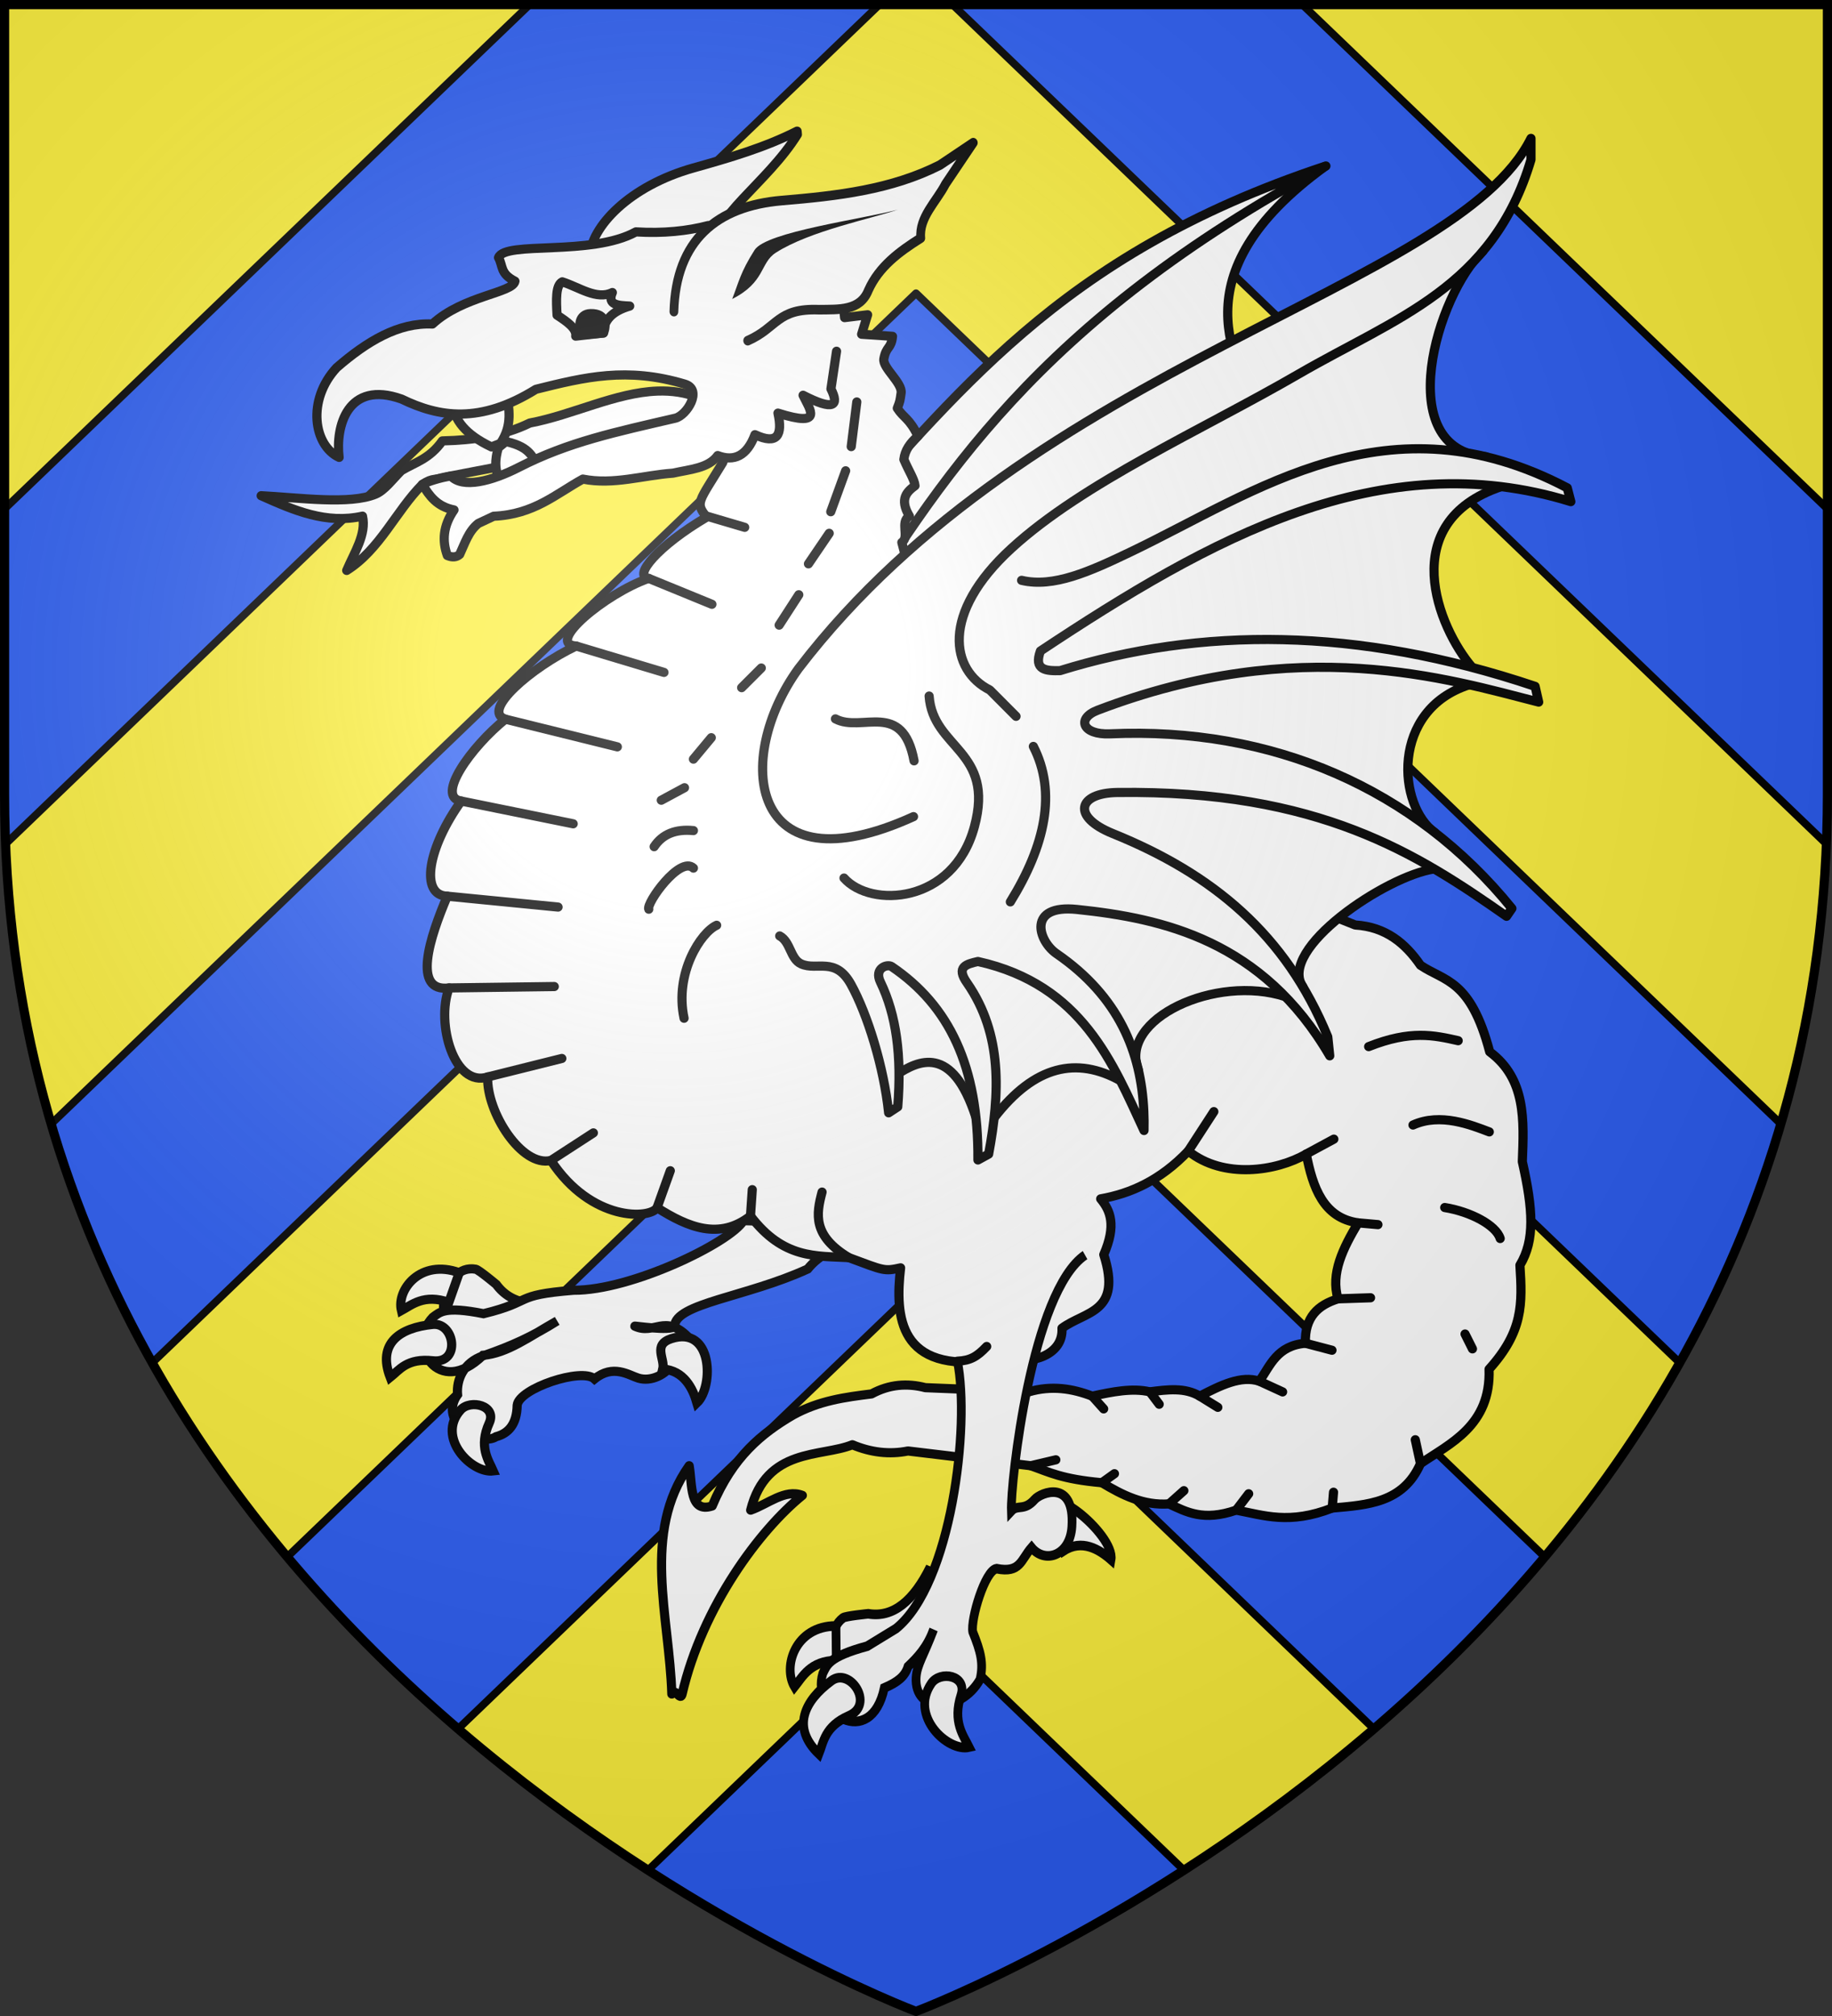 <?xml version="1.0" encoding="UTF-8" standalone="no"?>
<svg
   xmlns:dc="http://purl.org/dc/elements/1.1/"
   xmlns:cc="http://creativecommons.org/ns#"
   xmlns:rdf="http://www.w3.org/1999/02/22-rdf-syntax-ns#"
   xmlns:svg="http://www.w3.org/2000/svg"
   xmlns="http://www.w3.org/2000/svg"
   xmlns:xlink="http://www.w3.org/1999/xlink"
   xmlns:sodipodi="http://sodipodi.sourceforge.net/DTD/sodipodi-0.dtd"
   xmlns:inkscape="http://www.inkscape.org/namespaces/inkscape"
   width="600"
   height="660"
   viewBox="0 0 600 660"
   id="svg2"
   sodipodi:version="0.32"
   inkscape:version="0.46"
   sodipodi:docname="Blason_ville_fr_Orny-A_57.svg"
   inkscape:output_extension="org.inkscape.output.svg.inkscape"
   version="1.0">
  <rect x="0" y="0" width="600" height="660" fill="#333333" stroke="none"/>
  <sodipodi:namedview
     inkscape:window-height="977"
     inkscape:window-width="1280"
     inkscape:pageshadow="2"
     inkscape:pageopacity="0.0"
     guidetolerance="10.0"
     gridtolerance="10.0"
     objecttolerance="10.0"
     borderopacity="1.0"
     bordercolor="#666666"
     pagecolor="#ffffff"
     id="base"
     showgrid="false"
     inkscape:zoom="1.1863636"
     inkscape:cx="300"
     inkscape:cy="330"
     inkscape:window-x="-4"
     inkscape:window-y="-4"
     inkscape:current-layer="layer4"
     inkscape:object-nodes="true"
     inkscape:window-maximized="1" />
  <defs
     id="defs4">
    <radialGradient
       id="Gradient1"
       gradientUnits="userSpaceOnUse"
       cx="-80"
       cy="-80"
       r="405">
      <stop
         style="stop-color:#fff;stop-opacity:0.31"
         offset="0"
         id="stop7" />
      <stop
         style="stop-color:#fff;stop-opacity:0.25"
         offset="0.19"
         id="stop9" />
      <stop
         style="stop-color:#6b6b6b;stop-opacity:0.125"
         offset="0.6"
         id="stop11" />
      <stop
         style="stop-color:#000;stop-opacity:0.125"
         offset="1"
         id="stop13" />
    </radialGradient>
    <clipPath
       id="shield_cut">
      <path
         id="shield"
         d="M -298.5,-298.5 L 298.5,-298.5 L 298.5,-40 C 298.5,246.31 0,358.5 0,358.5 C 0,358.5 -298.5,246.31 -298.5,-40 L -298.5,-298.5 z" />
    </clipPath>
    <radialGradient
       r="300"
       fy="226.331"
       fx="221.445"
       cy="226.331"
       cx="221.445"
       gradientTransform="matrix(1.353,0,0,1.349,-77.629,-85.747)"
       gradientUnits="userSpaceOnUse"
       id="radialGradient3163"
       xlink:href="#linearGradient2893"
       inkscape:collect="always" />
    <linearGradient
       id="linearGradient2893">
      <stop
         id="stop2895"
         offset="0"
         style="stop-color:white;stop-opacity:0.314;" />
      <stop
         style="stop-color:white;stop-opacity:0.251;"
         offset="0.19"
         id="stop2897" />
      <stop
         id="stop2901"
         offset="0.6"
         style="stop-color:#6b6b6b;stop-opacity:0.125;" />
      <stop
         id="stop2899"
         offset="1"
         style="stop-color:black;stop-opacity:0.125;" />
    </linearGradient>
  </defs>
  <g
     id="layer4"
     inkscape:label="Fond écu"
     inkscape:groupmode="layer"
     transform="translate(300,300)">
    <use
       xlink:href="#shield"
       id="use18"
       style="fill:#fcef3c"
       x="0"
       y="0"
       width="600"
       height="660" />
    <path
       style="fill:#2b5df2;fill-opacity:1;stroke:#000000;stroke-width:2.5;stroke-linecap:round;stroke-linejoin:round;stroke-miterlimit:4;stroke-dasharray:none;stroke-opacity:1;display:inline"
       d="M -126.531,-298.5 L -298.5,-133.406 L -298.5,-40 C -298.5,-34.504 -298.372,-29.087 -298.156,-23.719 L -11.969,-298.5 L -126.531,-298.5 z M 11.969,-298.5 L 298.156,-23.719 C 298.372,-29.087 298.5,-34.504 298.5,-40 L 298.5,-133.406 L 126.531,-298.5 L 11.969,-298.5 z M 0,-204 L -283.219,67.937 C -274.879,96.289 -263.539,122.333 -250.125,146.156 L 0,-94 L 250.125,146.156 C 263.539,122.333 274.879,96.289 283.219,67.937 L 0,-204 z M 0,12 L -205.906,209.688 C -188.103,230.882 -169.05,249.618 -149.969,266 L 0,122 L 149.969,266 C 169.051,249.618 188.103,230.882 205.906,209.688 L 0,12 z M 0,228 L -87.781,312.281 C -38.469,344.058 0,358.5 0,358.5 C 0,358.5 38.469,344.058 87.781,312.281 L 0,228 z"
       id="path7627" />
  </g>
  <g
     id="layer3"
     inkscape:label="Meubles"
     inkscape:groupmode="layer"
     transform="translate(300,300)">
    <g
       id="g14772"
       transform="matrix(1.2,0,0,1.2,2.4e-5,-1.716)">
      <path
         style="fill:#e20909;fill-opacity:1;stroke:#000000;stroke-width:2.5;stroke-linecap:round;stroke-linejoin:round;stroke-miterlimit:4;stroke-dasharray:none;stroke-opacity:1;display:inline"
         d="M 10.718,121.023 L 20.873,122.533"
         id="path5627" />
      <path
         style="fill:#ffffff;fill-opacity:1;stroke:#000000;stroke-width:2.5;stroke-linecap:round;stroke-linejoin:round;stroke-miterlimit:4;stroke-dasharray:none;stroke-opacity:1"
         d="M 93.219,-136.253 C 88.062,-149.549 70.531,-173.303 111.638,-203.161 C 34.146,-168.173 8.708,-129.007 -17.471,-96.236 L -18.715,-70.585 L 93.219,-136.253 z"
         id="path4996"
         sodipodi:nodetypes="ccccc" />
      <path
         style="fill:#ffffff;fill-opacity:1;stroke:#000000;stroke-width:2.5;stroke-linecap:round;stroke-linejoin:round;stroke-miterlimit:4;stroke-dasharray:none;stroke-opacity:1"
         d="M -20.581,-74.347 C 6.235,-117.626 33.246,-160.901 111.875,-203.289 C 37.776,-178.789 10.812,-139.772 -23.69,-103.077 L -20.581,-74.347 z"
         id="path4994"
         sodipodi:nodetypes="cccc" />
      <g
         style="fill:#ffffff;stroke-width:1.667;stroke-miterlimit:4;stroke-dasharray:none;display:inline"
         id="g5015"
         transform="matrix(1.5,0,0,1.5,-443.846,-425.472)">
        <path
           style="fill:#ffffff;fill-opacity:1;stroke:#000000;stroke-width:1.667;stroke-miterlimit:4;stroke-dasharray:none;stroke-opacity:1"
           d="M 213.164,360.687 C 207.588,359.572 209.74,347.679 215.795,348.779 C 216.34,348.878 219.534,351.548 219.534,351.548 C 222.272,355.276 226.904,355.849 232.965,354.04 L 221.195,360.964 L 213.164,360.687 z"
           id="path5240"
           sodipodi:nodetypes="cscccc" />
        <path
           sodipodi:nodetypes="cccssccccsccccccccc"
           id="path5244"
           d="M 251.97,359.158 C 251.378,360.102 244.284,359.001 244.753,359.145 C 248.258,360.767 250.176,356.899 254.35,361.024 C 257.476,366.867 254.931,359.418 251.595,365.86 C 250.527,367.92 247.702,369.302 245.385,368.588 C 243.632,368.049 240.799,365.995 237.403,368.736 C 235.13,366.625 223.668,370.452 223.335,373.503 C 223.267,377.028 221.712,378.642 219.489,379.242 C 216.56,381.13 208.889,376.579 212.484,371.594 C 212.249,368.782 213.64,365.738 217.133,364.53 C 222.365,362.721 226.117,361.009 230.594,358.188 C 225.52,361.038 221.511,364.089 217.107,364.436 C 208.95,372.364 203.163,362.561 207.974,357.534 C 209.286,356.591 210.065,355.459 217.211,356.868 C 226.492,354.608 222.364,353.506 233.589,352.602 C 244.043,352.683 262.084,343.932 264.511,339.948 L 292.438,340.662 C 286.114,345.75 280.845,343.092 276.186,348.74 C 265.065,353.857 252.049,354.984 251.97,359.158 z"
           style="fill:#ffffff;fill-opacity:1;stroke:#000000;stroke-width:1.667;stroke-miterlimit:4;stroke-dasharray:none;stroke-opacity:1" />
        <path
           style="fill:#ffffff;fill-opacity:1;stroke:#000000;stroke-width:1.667;stroke-miterlimit:4;stroke-dasharray:none;stroke-opacity:1"
           d="M 212.792,349.411 L 210.89,354.811 C 206.407,353.231 204.133,355.275 202.265,356.29 C 201.36,352.483 205.745,346.865 212.792,349.411 z"
           id="path5250"
           sodipodi:nodetypes="cscs" />
        <path
           sodipodi:nodetypes="cscs"
           id="path5246"
           d="M 213.034,374.38 C 214.824,372.38 219.683,373.584 218.248,376.745 C 216.284,381.074 218.122,383.518 218.97,385.467 C 215.033,385.948 208.548,379.393 213.034,374.38 z"
           style="fill:#ffffff;fill-opacity:1;stroke:#000000;stroke-width:1.667;stroke-miterlimit:4;stroke-dasharray:none;stroke-opacity:1" />
        <path
           style="fill:#ffffff;fill-opacity:1;stroke:#000000;stroke-width:1.667;stroke-miterlimit:4;stroke-dasharray:none;stroke-opacity:1"
           d="M 207.974,358.814 C 211.984,358.415 213.094,365.999 208.008,365.432 C 203.283,364.904 201.891,367.117 200.228,368.441 C 197.845,362.218 202.004,359.407 207.974,358.814 z"
           id="path5248"
           sodipodi:nodetypes="cscs" />
        <path
           style="fill:#ffffff;fill-opacity:1;stroke:#000000;stroke-width:1.667;stroke-miterlimit:4;stroke-dasharray:none;stroke-opacity:1"
           d="M 251.363,361.412 C 247.946,362.524 250.265,365.071 249.824,366.927 C 253.682,367.212 255.277,370.442 256.041,373.086 C 259.151,370.097 258.934,358.948 251.363,361.412 z"
           id="path8571"
           sodipodi:nodetypes="cccs" />
      </g>
      <path
         style="fill:#ffffff;fill-opacity:1;stroke:#000000;stroke-width:2.5;stroke-linecap:round;stroke-linejoin:round;stroke-miterlimit:4;stroke-dasharray:none;stroke-opacity:1;display:inline"
         d="M -20.096,-168.158 L -33.993,-171.828 L -52.768,-122.337 C -59.353,-111.481 -60.342,-111.507 -57.127,-107.487 C -70.34,-99.725 -77.444,-91.327 -72.971,-90.781 C -84.818,-86.62 -101.342,-72.864 -92.752,-72.322 C -105.059,-66.484 -118.806,-54.533 -112.065,-52.367 C -121.44,-44.822 -131.231,-31.082 -124.11,-30.029 C -133.21,-17.37 -135.52,-4.298 -127.926,-4.075 C -132.774,7.283 -137.562,22.225 -127.44,20.955 C -131.09,30.818 -125.947,48.178 -116.893,45.241 C -117.271,54.796 -107.606,69.968 -99.643,68.022 C -88.565,84.882 -72.475,84.014 -70.674,80.913 C -62.173,86.298 -53.675,89.791 -45.174,83.181 C -36.213,94.94 -27.276,94.046 -18.315,94.535 C -8.578,98.159 -8.711,98.298 -4.205,97.319 C -5.726,110.61 -4.817,126.16 20.873,122.533 L 24.864,122.169 C 31.36,123.744 40.269,121.192 39.838,113.789 C 46.233,109.07 56.323,109.643 51.248,93.71 C 54.737,85.674 53.056,81.709 50.404,78.499 C 58.523,77.069 66.698,73.471 74.31,65.453 C 83.876,73.173 98.362,70.994 106.513,66.269 C 108.28,75.365 111.166,83.688 120.67,85.047 C 116.545,91.963 113.108,98.859 115.185,105.775 C 109.758,107.443 106.032,110.763 106.279,117.892 C 98.535,118.559 96.744,123.884 93.716,128.256 C 88.758,126.595 83.107,129.387 77.451,132.33 C 73.379,129.884 68.575,130.541 63.81,131.144 C 59.024,130.035 53.592,131.134 48.107,132.33 C 42.657,130.227 36.971,129.343 30.81,131.144 L 2.545,130.01 C -2.345,128.749 -7.237,129.059 -12.127,131.711 C -19.287,132.608 -26.436,133.53 -33.596,137.486 C -42.03,142.422 -50.012,148.826 -55.627,162.288 C -61.862,164.329 -61.016,156.609 -61.909,151.305 C -74.901,169.659 -67.299,192.378 -66.643,213.592 C -65.708,211.649 -64.326,215.733 -63.83,213.592 C -58.274,189.615 -42.522,168.703 -31.018,159.4 C -35.733,157.566 -40.412,161.777 -45.127,163.422 C -40.833,146.247 -25.839,149.025 -17.377,145.581 C -12.313,147.699 -7.254,148.299 -2.19,147.283 L 31.326,151.305 C 36.277,153.026 39.712,154.966 50.732,155.945 C 56.321,159.305 62.067,162.222 69.06,161.72 C 73.886,163.948 78.422,166.508 87.388,163.422 C 95.02,164.844 101.88,167.417 113.591,162.855 C 123.176,161.99 132.946,161.501 137.685,150.738 C 145.656,145.268 156.935,140.398 156.404,124.976 C 165.731,114.627 165.502,107.235 164.826,96.597 C 168.966,89.751 168.416,81.411 165.482,68.341 C 165.915,57.104 166.548,45.805 156.576,38.383 C 151.326,18.525 144.269,19.22 137.685,14.767 C 133.559,8.793 128.251,4.302 119.873,3.785 C 55.806,-22.138 16.241,-20.811 -3.867,-100.589 C -1.657,-102.088 -4.503,-106.146 -1.803,-107.771 C -4.649,-112.537 -2.367,-114.5 -0.27,-116.059 C -0.441,-117.811 -1.912,-119.931 -3.315,-123.222 C -3.032,-125.703 -1.623,-127.729 0.545,-129.601 C -1.847,-134.527 -3.364,-134.502 -5.105,-137.2 C -4.324,-139.166 -4.373,-139.262 -4.064,-141.328 C -3.647,-144.116 -9.211,-148.228 -8.772,-150.668 C -8.134,-154.217 -6.766,-153.305 -6.409,-156.814 L -14.846,-157.381 L -13.205,-162.692 L -19.487,-161.919 L -20.096,-168.158 z"
         id="path7623"
         sodipodi:nodetypes="cccccccccccccccccccccccccccccccccccccscccccccccccccccccccccccsccccc" />
      <g
         style="fill:#ffffff;stroke-width:1.589;stroke-miterlimit:4;stroke-dasharray:none;display:inline"
         id="g5007"
         transform="matrix(1.5,0,0,1.65,-443.846,-478.69)">
        <path
           sodipodi:nodetypes="cccs"
           id="path5213"
           d="M 320.856,390.485 L 322.758,395.885 C 326.082,393.906 329.241,395.637 331.383,397.365 C 332.217,393.132 318.211,382.976 320.856,390.485 z"
           style="fill:#ffffff;fill-opacity:1;stroke:#000000;stroke-width:1.589;stroke-miterlimit:4;stroke-dasharray:none;stroke-opacity:1" />
        <path
           sodipodi:nodetypes="cscccc"
           id="path5242"
           d="M 289.169,417.262 C 284.438,420.416 277.55,410.485 282.609,406.981 C 283.065,406.666 287.211,406.296 287.211,406.296 C 291.783,406.995 295.464,404.125 298.47,398.561 L 295.044,411.779 L 289.169,417.262 z"
           style="fill:#ffffff;fill-opacity:1;stroke:#000000;stroke-width:1.589;stroke-miterlimit:4;stroke-dasharray:none;stroke-opacity:1" />
        <path
           sodipodi:nodetypes="cscs"
           id="path5238"
           d="M 281.333,408.308 L 281.392,414.033 C 276.639,414.082 275.201,416.781 273.794,418.373 C 271.641,415.105 273.84,408.326 281.333,408.308 z"
           style="fill:#ffffff;fill-opacity:1;stroke:#000000;stroke-width:1.589;stroke-miterlimit:4;stroke-dasharray:none;stroke-opacity:1" />
        <path
           style="fill:#ffffff;fill-opacity:1;stroke:#000000;stroke-width:1.589;stroke-miterlimit:4;stroke-dasharray:none;stroke-opacity:1"
           d="M 326.658,346.99 C 316.943,352.994 313.071,384.529 313.25,389.284 C 314.396,388.156 315.569,389.392 317.488,387.4 C 318.597,386.248 324.802,383.951 324.262,391.873 C 323.93,396.734 319.345,398.047 316.917,395.342 C 314.961,397.394 314.893,399.625 310.554,398.836 C 308.44,399.104 305.808,407.222 306.224,409.294 C 307.651,412.518 308.24,414.458 307.553,417.148 C 304.095,422.731 295.489,422.818 295.92,416.808 C 296.071,414.691 297.344,413.15 299.097,408.894 C 297.935,411.867 296.108,413.569 294.442,415.023 C 293.9,416.639 292.599,417.588 290.134,418.555 C 287.691,428.955 276.704,422.749 278.94,416.16 C 279.73,414.75 279.958,413.395 287.03,411.652 L 292.276,408.735 C 302.343,401.338 305.78,375.241 303.434,364.531"
           id="path5211"
           sodipodi:nodetypes="ccssccccsccccccc" />
        <path
           sodipodi:nodetypes="cscs"
           id="path5215"
           d="M 280.549,417.343 C 283.902,415.109 288.444,421.284 283.686,423.171 C 279.267,424.923 279.076,427.531 278.229,429.48 C 273.204,425.104 275.557,420.669 280.549,417.343 z"
           style="fill:#ffffff;fill-opacity:1;stroke:#000000;stroke-width:1.589;stroke-miterlimit:4;stroke-dasharray:none;stroke-opacity:1" />
        <path
           style="fill:#ffffff;fill-opacity:1;stroke:#000000;stroke-width:1.589;stroke-miterlimit:4;stroke-dasharray:none;stroke-opacity:1"
           d="M 298.686,417.814 C 300.295,415.666 305.241,416.442 304.087,419.717 C 302.507,424.2 304.551,426.474 305.566,428.342 C 301.685,429.164 294.654,423.2 298.686,417.814 z"
           id="path12774"
           sodipodi:nodetypes="cscs" />
      </g>
      <path
         style="fill:#ffffff;fill-opacity:1;stroke:#000000;stroke-width:2.5;stroke-linecap:round;stroke-linejoin:round;stroke-miterlimit:4;stroke-dasharray:none;stroke-opacity:1"
         d="M -89.078,-178.48 C -88.758,-186.71 -78.2,-197.845 -60.762,-202.744 C -50.788,-205.546 -41.259,-208.323 -32.453,-212.789 L -32.374,-211.878 C -40.523,-198.667 -56.62,-188.685 -54.279,-181.066 L -89.078,-178.48 z"
         id="path7635"
         sodipodi:nodetypes="cscccc" />
      <path
         style="fill:#ffffff;fill-opacity:1;stroke:#000000;stroke-width:2.5;stroke-linecap:round;stroke-linejoin:round;stroke-miterlimit:4;stroke-dasharray:none;stroke-opacity:1"
         d="M -70.534,-141.879 C -82.04,-141.47 -93.817,-135.328 -105.409,-133.16 C -112.675,-129.596 -120.805,-128.483 -129.268,-128.285 C -132.797,-123.319 -136.706,-122.438 -140.471,-120.175 C -142.815,-117.837 -145.018,-114.789 -147.502,-113.754 C -154.504,-110.837 -168.315,-112.789 -178.721,-113.332 C -169.575,-109.243 -160.968,-105.559 -151.065,-107.754 C -149.959,-102.816 -153.284,-97.879 -155.377,-92.941 C -146.265,-98.688 -141.99,-109.083 -134.705,-116.425 C -131.651,-118.44 -131.703,-117.279 -126.924,-118.722 L -63.924,-130.816 L -59.143,-140.004 C -62.9,-141.498 -66.698,-142.015 -70.534,-141.879 z"
         id="path7639"
         sodipodi:nodetypes="ccccscccccccc" />
      <path
         style="fill:#ffffff;fill-opacity:1;stroke:#000000;stroke-width:2.5;stroke-linecap:round;stroke-linejoin:round;stroke-miterlimit:4;stroke-dasharray:none;stroke-opacity:1"
         d="M -126.42,-138.424 C -126.054,-133.986 -122.937,-129.995 -115.877,-126.641 L -113.414,-127.604 C -109.937,-132.811 -111.258,-137 -111.564,-141.405 L -126.42,-138.424 z"
         id="path7641"
         sodipodi:nodetypes="ccccc" />
      <path
         style="fill:#ffffff;fill-opacity:1;stroke:#000000;stroke-width:2.5;stroke-linecap:round;stroke-linejoin:round;stroke-miterlimit:4;stroke-dasharray:none;stroke-opacity:1"
         d="M -113.348,-117.147 C -115.076,-120.11 -114.95,-123.235 -113.991,-126.433 L -111.929,-128.108 C -104.686,-126.499 -105.007,-123.482 -102.684,-121.443 L -113.348,-117.147 z"
         id="path7643"
         sodipodi:nodetypes="ccccc" />
      <path
         style="fill:#ffffff;fill-opacity:1;stroke:#000000;stroke-width:2.5;stroke-linecap:round;stroke-linejoin:round;stroke-miterlimit:4;stroke-dasharray:none;stroke-opacity:1"
         d="M -56.706,-187.035 C -62.45,-185.535 -68.931,-184.85 -76.446,-185.308 C -88.697,-178.584 -112.134,-182.917 -113.944,-178.297 C -112.659,-175.956 -113.571,-173.951 -109.456,-171.857 C -110,-168.636 -123.564,-167.922 -131.98,-160.17 C -141.259,-160.609 -149.816,-155.463 -158.109,-148.278 C -166.366,-139.372 -164.364,-127.005 -157.445,-123.787 C -158.476,-132.21 -155.175,-144.961 -140.377,-139.689 C -130.219,-134.759 -118.989,-132.866 -103.739,-142.361 C -90.349,-145.692 -78.893,-148.498 -63.11,-143.781 C -58.104,-142.285 -62.578,-135.208 -65.693,-134.482 C -81.872,-130.712 -94.825,-128.025 -108.326,-121.11 C -115.967,-117.196 -123.77,-115.286 -126.931,-118.702 C -129.81,-118.306 -133.275,-117.169 -134.719,-116.428 C -132.84,-113.332 -130.788,-110.37 -126.088,-109.453 C -129.091,-105.099 -129.351,-100.984 -127.911,-97.019 C -126.574,-96.453 -125.437,-96.51 -124.541,-97.314 C -123.12,-100.318 -122.152,-103.634 -119.458,-105.764 L -115.264,-107.732 C -104.272,-108.212 -98.339,-113.786 -90.923,-117.866 C -82.529,-116.203 -74.519,-118.911 -66.321,-119.485 C -61.793,-120.519 -56.634,-120.782 -54.127,-124.287 C -49.662,-122.602 -46.156,-124.117 -43.952,-129.981 C -37.765,-127.108 -36.376,-129.9 -37.675,-135.866 C -24.967,-131.847 -29.017,-136.898 -30.824,-140.735 C -22.446,-136.444 -20.901,-137.848 -23.213,-142.468 L -21.686,-152.742"
         id="path7637"
         sodipodi:nodetypes="cccccccccsssccccccccccccccc" />
      <path
         style="fill:#ffffff;fill-opacity:1;stroke:#000000;stroke-width:2.5;stroke-linecap:round;stroke-linejoin:round;stroke-miterlimit:4;stroke-dasharray:none;stroke-opacity:1"
         d="M -96.548,-171.678 C -98.364,-170.763 -98.203,-166.738 -97.961,-162.586 C -95.177,-160.775 -92.571,-158.947 -92.874,-156.866 L -85.305,-157.715 C -85.223,-161.184 -82.929,-163.677 -78.136,-165.068 C -81.2,-165.222 -84.372,-165.299 -82.875,-168.764 C -87.162,-166.644 -91.949,-170.231 -96.548,-171.678 z"
         id="path7645"
         sodipodi:nodetypes="ccccccc" />
      <path
         style="fill:#000000;fill-opacity:1;stroke:#000000;stroke-width:2.5;stroke-linecap:round;stroke-linejoin:round;stroke-miterlimit:4;stroke-dasharray:none;stroke-opacity:1"
         d="M -90.868,-157.228 L -85.305,-157.715 C -84.472,-159.69 -84.438,-163.121 -88.826,-163.012 C -92.035,-162.932 -92.38,-159.411 -90.868,-157.228 z"
         id="path7647"
         sodipodi:nodetypes="ccsc" />
      <g
         id="g4962"
         transform="matrix(1.494,-0.131,0.144,1.644,-473.284,-449.812)"
         style="stroke-width:1.589;stroke-miterlimit:4;stroke-dasharray:none">
        <path
           sodipodi:nodetypes="csccccccc"
           id="path7633"
           d="M 253.83,194.349 C 255.312,182.621 263.282,177.575 275.19,177.616 C 285.327,177.652 295.193,177.409 304.382,174.056 L 310.79,170.852 L 305.094,177.26 C 303.151,180.054 299.731,182.355 299.754,185.805 C 295.628,187.73 291.735,189.889 289.43,193.637 C 287.593,196.963 283.794,196.368 280.174,196.129 C 272.544,195.251 272.41,198.461 266.745,200.203"
           style="opacity:1;fill:#ffffff;fill-opacity:1;stroke:#000000;stroke-width:1.589;stroke-linecap:round;stroke-linejoin:round;stroke-miterlimit:4;stroke-dasharray:none;stroke-opacity:1" />
        <path
           sodipodi:nodetypes="cscsc"
           id="path4176"
           d="M 296.028,180.789 C 289.474,181.851 271.837,182.533 269.443,185.359 C 266.479,188.858 266.044,190.482 264.597,193.112 C 270.903,190.833 270.184,187.578 273.236,186.121 C 279.799,182.988 291.534,181.842 296.028,180.789 z"
           style="opacity:1;fill:#000000;fill-opacity:1;stroke:none;stroke-width:1.589;stroke-linecap:round;stroke-linejoin:round;stroke-miterlimit:4;stroke-dasharray:none;stroke-opacity:1" />
      </g>
      <path
         style="fill:#ffffff;fill-opacity:1;stroke:#000000;stroke-width:2.5;stroke-linecap:round;stroke-linejoin:round;stroke-miterlimit:4;stroke-dasharray:none;stroke-opacity:1"
         d="M -17.471,11.5 L -5.243,44.58 C 0.469,40.883 9.857,36.046 16.356,56.271 L 21.331,56.379 C 32.385,42.022 43.912,39.655 55.795,46.266 L 60.692,43.352 C 55.261,29.392 81.8,17.139 100.814,23.334 L 105.6,20.66 C 98.511,10.415 128.304,-9.635 141.441,-11.512 L 141.643,-21.406 C 131.447,-28.578 129.385,-54.851 151.003,-61.757 L 151.83,-66.466 C 142.468,-77.325 130.804,-106.066 159.694,-115.807 L 155.586,-123.954 C 129.542,-125.774 142.191,-168.435 154.745,-180.071 L 22.327,-107.523 L -5.656,-58.614"
         id="path4992"
         sodipodi:nodetypes="ccccccccccccccccc" />
      <path
         style="fill:#ffffff;fill-opacity:1;stroke:#000000;stroke-width:2.5;stroke-linecap:round;stroke-linejoin:round;stroke-miterlimit:4;stroke-dasharray:none;stroke-opacity:1"
         d="M -37.199,6.772 C -34.239,8.342 -34.316,13.049 -31.343,14.398 C -27.04,16.352 -21.988,12.318 -17.732,20.006 C -13.231,28.14 -8.76,42.595 -7.468,55.025 L -4.983,53.396 C -3.857,39.42 -5.389,28.303 -9.705,19.353 C -11.542,15.543 -7.813,14.343 -6.636,15.14 C 9.065,25.774 17.078,42.351 16.902,67.892 L 19.827,66.284 C 22.883,49.801 23.672,33.677 13.978,19.639 C 10.752,15.153 13.836,14.452 16.902,13.742 C 45.475,20.09 53.775,41.709 62.231,59.85 C 62.271,58.091 62.255,56.337 62.177,54.592 C 61.458,38.59 55.457,23.353 38.348,11.597 C 33.322,8.143 30.275,-1.884 43.93,-0.46 C 67.487,1.996 94.602,8.069 112.921,39.477 L 112.383,34.3 C 100.927,6.37 81.022,-10.104 53.707,-21.16 C 42.35,-25.757 44.214,-32.229 54.92,-32.367 C 110.062,-33.094 136.94,-15.544 161.174,1.41 L 162.636,-0.734 C 136.153,-33.42 97.266,-50.34 52.97,-48.368 C 45.324,-48.03 43.776,-52.594 49.559,-54.802 C 104.716,-75.867 145.151,-63.372 169.947,-57.029 L 168.973,-61.319 C 120.037,-77.75 77.488,-77.428 39.323,-65.608 C 35.547,-65.52 32.047,-65.692 33.962,-70.969 C 80.128,-101.6 126.841,-127.769 178.721,-111.716 L 177.746,-115.469 C 128.897,-141.17 92.907,-114.44 58.554,-97.985 C 47.288,-92.589 37.509,-88.194 28.819,-90.243"
         id="path4982"
         sodipodi:nodetypes="cssccsscccccsssccssccssccccccsc" />
      <path
         style="fill:#ffffff;fill-opacity:1;stroke:#000000;stroke-width:2.5;stroke-linecap:round;stroke-linejoin:round;stroke-miterlimit:4;stroke-dasharray:none;stroke-opacity:1"
         d="M -0.681,-25.78 C -45.793,-5.235 -49.785,-41.692 -32.085,-66.138 C 31.776,-149.74 147.391,-169.795 167.842,-210.813 L 167.842,-204.999 C 157.477,-170.115 130.99,-161.907 104.412,-146.513 C 77.955,-131.19 45.755,-116.996 26.059,-98.972 C 6.515,-81.088 9.61,-65.585 20.151,-60.324 L 27.302,-53.142"
         id="path4986"
         sodipodi:nodetypes="cccczzcc" />
      <path
         style="fill:none;fill-opacity:1;stroke:#000000;stroke-width:2.5;stroke-linecap:round;stroke-linejoin:round;stroke-miterlimit:4;stroke-dasharray:none;stroke-opacity:1"
         d="M -19.648,-9.021 C -12.397,-0.801 10.167,-1.864 15.923,-22.979 C 21.633,-43.922 4.595,-44.219 3.582,-58.676"
         id="path4988"
         sodipodi:nodetypes="czc" />
      <path
         style="fill:none;fill-opacity:1;stroke:#000000;stroke-width:2.5;stroke-linecap:round;stroke-linejoin:round;stroke-miterlimit:4;stroke-dasharray:none;stroke-opacity:1"
         d="M 32.027,-44.933 C 38.443,-32.383 35.262,-17.913 25.748,-2.523"
         id="path4990"
         sodipodi:nodetypes="cc" />
      <path
         style="fill:none;fill-opacity:1;stroke:#000000;stroke-width:2.5;stroke-linecap:round;stroke-linejoin:round;stroke-miterlimit:4;stroke-dasharray:none;stroke-opacity:1"
         d="M -57.137,-107.767 L -46.752,-104.704"
         id="path5086" />
      <path
         style="fill:none;fill-opacity:1;stroke:#000000;stroke-width:2.5;stroke-linecap:round;stroke-linejoin:round;stroke-miterlimit:4;stroke-dasharray:none;stroke-opacity:1"
         d="M -72.971,-90.781 L -55.701,-83.709"
         id="path5088" />
      <path
         style="fill:none;fill-opacity:1;stroke:#000000;stroke-width:2.5;stroke-linecap:round;stroke-linejoin:round;stroke-miterlimit:4;stroke-dasharray:none;stroke-opacity:1"
         d="M -92.752,-72.322 L -68.78,-65.124"
         id="path5090" />
      <path
         style="fill:none;fill-opacity:1;stroke:#000000;stroke-width:2.5;stroke-linecap:round;stroke-linejoin:round;stroke-miterlimit:4;stroke-dasharray:none;stroke-opacity:1"
         d="M -112.065,-52.367 L -81.514,-44.817"
         id="path5092"
         sodipodi:nodetypes="cc" />
      <path
         style="fill:none;fill-opacity:1;stroke:#000000;stroke-width:2.5;stroke-linecap:round;stroke-linejoin:round;stroke-miterlimit:4;stroke-dasharray:none;stroke-opacity:1"
         d="M -124.11,-30.029 L -93.561,-23.822"
         id="path5094"
         sodipodi:nodetypes="cc" />
      <path
         style="fill:none;fill-opacity:1;stroke:#000000;stroke-width:2.5;stroke-linecap:round;stroke-linejoin:round;stroke-miterlimit:4;stroke-dasharray:none;stroke-opacity:1"
         d="M -127.926,-4.075 L -97.691,-1.106"
         id="path5096"
         sodipodi:nodetypes="cc" />
      <path
         style="fill:none;fill-opacity:1;stroke:#000000;stroke-width:2.5;stroke-linecap:round;stroke-linejoin:round;stroke-miterlimit:4;stroke-dasharray:none;stroke-opacity:1"
         d="M -127.44,20.955 L -98.723,20.577"
         id="path5098" />
      <path
         style="fill:none;fill-opacity:1;stroke:#000000;stroke-width:2.5;stroke-linecap:round;stroke-linejoin:round;stroke-miterlimit:4;stroke-dasharray:none;stroke-opacity:1"
         d="M -116.893,45.241 L -96.658,40.195"
         id="path5100" />
      <path
         style="fill:none;fill-opacity:1;stroke:#000000;stroke-width:2.5;stroke-linecap:round;stroke-linejoin:round;stroke-miterlimit:4;stroke-dasharray:none;stroke-opacity:1"
         d="M -99.643,68.022 L -88.054,60.502"
         id="path5102" />
      <path
         style="fill:none;fill-opacity:1;stroke:#000000;stroke-width:2.5;stroke-linecap:round;stroke-linejoin:round;stroke-miterlimit:4;stroke-dasharray:none;stroke-opacity:1"
         d="M -70.674,80.913 L -67.059,70.827"
         id="path5104" />
      <path
         style="fill:none;fill-opacity:1;stroke:#000000;stroke-width:2.5;stroke-linecap:round;stroke-linejoin:round;stroke-miterlimit:4;stroke-dasharray:none;stroke-opacity:1"
         d="M -45.174,83.181 L -44.687,75.99"
         id="path5106" />
      <path
         style="fill:none;fill-opacity:1;stroke:#000000;stroke-width:2.5;stroke-linecap:round;stroke-linejoin:round;stroke-miterlimit:4;stroke-dasharray:none;stroke-opacity:1"
         d="M -18.315,94.535 C -28.284,88.574 -27.223,82.614 -25.637,76.653"
         id="path5108"
         sodipodi:nodetypes="cc" />
      <path
         style="fill:none;fill-opacity:1;stroke:#000000;stroke-width:2.5;stroke-linecap:round;stroke-linejoin:round;stroke-miterlimit:4;stroke-dasharray:none;stroke-opacity:1"
         d="M 74.31,65.453 L 81.29,54.703"
         id="path5112"
         sodipodi:nodetypes="cc" />
      <path
         style="fill:none;fill-opacity:1;stroke:#000000;stroke-width:2.5;stroke-linecap:round;stroke-linejoin:round;stroke-miterlimit:4;stroke-dasharray:none;stroke-opacity:1"
         d="M 106.513,66.269 L 114.043,62.204"
         id="path5114"
         sodipodi:nodetypes="cc" />
      <path
         style="fill:none;fill-opacity:1;stroke:#000000;stroke-width:2.5;stroke-linecap:round;stroke-linejoin:round;stroke-miterlimit:4;stroke-dasharray:none;stroke-opacity:1"
         d="M 115.185,105.775 L 124.057,105.483"
         id="path5118" />
      <path
         style="fill:none;fill-opacity:1;stroke:#000000;stroke-width:2.5;stroke-linecap:round;stroke-linejoin:round;stroke-miterlimit:4;stroke-dasharray:none;stroke-opacity:1"
         d="M 106.279,117.892 L 113.531,119.799"
         id="path5120" />
      <path
         style="fill:none;fill-opacity:1;stroke:#000000;stroke-width:2.5;stroke-linecap:round;stroke-linejoin:round;stroke-miterlimit:4;stroke-dasharray:none;stroke-opacity:1"
         d="M 93.716,128.256 L 100.058,131.167"
         id="path5122" />
      <path
         style="fill:none;fill-opacity:1;stroke:#000000;stroke-width:2.5;stroke-linecap:round;stroke-linejoin:round;stroke-miterlimit:4;stroke-dasharray:none;stroke-opacity:1"
         d="M 77.451,132.33 L 82.374,135.377"
         id="path5124" />
      <path
         style="fill:none;fill-opacity:1;stroke:#000000;stroke-width:2.5;stroke-linecap:round;stroke-linejoin:round;stroke-miterlimit:4;stroke-dasharray:none;stroke-opacity:1"
         d="M 63.81,131.144 L 66.374,134.535"
         id="path5126" />
      <path
         style="fill:none;fill-opacity:1;stroke:#000000;stroke-width:2.5;stroke-linecap:round;stroke-linejoin:round;stroke-miterlimit:4;stroke-dasharray:none;stroke-opacity:1"
         d="M 48.107,132.33 L 51.217,135.798"
         id="path5128" />
      <path
         style="fill:none;fill-opacity:1;stroke:#000000;stroke-width:2.5;stroke-linecap:round;stroke-linejoin:round;stroke-miterlimit:4;stroke-dasharray:none;stroke-opacity:1"
         d="M 31.326,151.305 L 38.164,149.693"
         id="path5130" />
      <path
         style="fill:none;fill-opacity:1;stroke:#000000;stroke-width:2.5;stroke-linecap:round;stroke-linejoin:round;stroke-miterlimit:4;stroke-dasharray:none;stroke-opacity:1"
         d="M 50.732,155.945 L 54.164,153.482"
         id="path5132" />
      <path
         style="fill:none;fill-opacity:1;stroke:#000000;stroke-width:2.5;stroke-linecap:round;stroke-linejoin:round;stroke-miterlimit:4;stroke-dasharray:none;stroke-opacity:1"
         d="M 69.06,161.72 L 73.111,158.114"
         id="path5134" />
      <path
         style="fill:none;fill-opacity:1;stroke:#000000;stroke-width:2.5;stroke-linecap:round;stroke-linejoin:round;stroke-miterlimit:4;stroke-dasharray:none;stroke-opacity:1"
         d="M 87.388,163.422 L 90.795,158.956"
         id="path5136" />
      <path
         style="fill:none;fill-opacity:1;stroke:#000000;stroke-width:2.5;stroke-linecap:round;stroke-linejoin:round;stroke-miterlimit:4;stroke-dasharray:none;stroke-opacity:1"
         d="M 113.591,162.855 L 113.952,158.535"
         id="path5138" />
      <path
         style="fill:none;fill-opacity:1;stroke:#000000;stroke-width:2.5;stroke-linecap:round;stroke-linejoin:round;stroke-miterlimit:4;stroke-dasharray:none;stroke-opacity:1"
         d="M 137.685,150.738 L 136.268,144.219"
         id="path5140" />
      <path
         style="fill:none;fill-opacity:1;stroke:#000000;stroke-width:2.5;stroke-linecap:round;stroke-linejoin:round;stroke-miterlimit:4;stroke-dasharray:none;stroke-opacity:1;display:inline"
         d="M -31.989,-86.309 L -37.351,-78.023"
         id="path5152" />
      <path
         style="fill:none;fill-opacity:1;stroke:#000000;stroke-width:2.5;stroke-linecap:round;stroke-linejoin:round;stroke-miterlimit:4;stroke-dasharray:none;stroke-opacity:1;display:inline"
         d="M -42.225,-66.325 L -47.586,-60.964"
         id="path5154" />
      <path
         style="fill:none;fill-opacity:1;stroke:#000000;stroke-width:2.5;stroke-linecap:round;stroke-linejoin:round;stroke-miterlimit:4;stroke-dasharray:none;stroke-opacity:1;display:inline"
         d="M -55.872,-47.316 L -60.746,-41.467"
         id="path5156" />
      <path
         style="fill:none;fill-opacity:1;stroke:#000000;stroke-width:2.5;stroke-linecap:round;stroke-linejoin:round;stroke-miterlimit:4;stroke-dasharray:none;stroke-opacity:1;display:inline"
         d="M -63.183,-33.669 L -69.519,-30.257"
         id="path5158" />
      <path
         style="fill:none;fill-opacity:1;stroke:#000000;stroke-width:2.5;stroke-linecap:round;stroke-linejoin:round;stroke-miterlimit:4;stroke-dasharray:none;stroke-opacity:1;display:inline"
         d="M -60.746,-21.971 C -65.612,-22.446 -69.202,-21.008 -71.469,-17.584"
         id="path5160"
         sodipodi:nodetypes="cc" />
      <path
         style="fill:none;fill-opacity:1;stroke:#000000;stroke-width:2.5;stroke-linecap:round;stroke-linejoin:round;stroke-miterlimit:4;stroke-dasharray:none;stroke-opacity:1;display:inline"
         d="M -60.746,-11.736 C -64.428,-15.201 -73.72,-2.102 -72.931,-0.525"
         id="path5162"
         sodipodi:nodetypes="cc" />
      <path
         style="fill:none;fill-opacity:1;stroke:#000000;stroke-width:2.5;stroke-linecap:round;stroke-linejoin:round;stroke-miterlimit:4;stroke-dasharray:none;stroke-opacity:1;display:inline"
         d="M -54.41,3.861 C -58.677,5.768 -65.949,16.852 -63.304,29.224"
         id="path5164"
         sodipodi:nodetypes="cc" />
      <path
         style="fill:none;fill-opacity:1;stroke:#000000;stroke-width:2.5;stroke-linecap:round;stroke-linejoin:round;stroke-miterlimit:4;stroke-dasharray:none;stroke-opacity:1"
         d="M 11.305,122.787 C 14.797,122.618 16.642,121.578 19.297,118.772"
         id="path5173"
         sodipodi:nodetypes="cc" />
      <path
         style="fill:#e20909;fill-opacity:1;stroke:#000000;stroke-width:2.5;stroke-linecap:round;stroke-linejoin:round;stroke-miterlimit:4;stroke-dasharray:none;stroke-opacity:1"
         d="M -16.156,-138.907 L -17.679,-126.724"
         id="path5621" />
      <path
         style="fill:#e20909;fill-opacity:1;stroke:#000000;stroke-width:2.5;stroke-linecap:round;stroke-linejoin:round;stroke-miterlimit:4;stroke-dasharray:none;stroke-opacity:1"
         d="M -19.202,-120.126 L -23.263,-108.959"
         id="path5623" />
      <path
         style="fill:#e20909;fill-opacity:1;stroke:#000000;stroke-width:2.5;stroke-linecap:round;stroke-linejoin:round;stroke-miterlimit:4;stroke-dasharray:none;stroke-opacity:1"
         d="M -23.69,-103.077 L -29.354,-94.746"
         id="path5625" />
      <path
         style="fill:none;fill-opacity:1;stroke:#000000;stroke-width:2.5;stroke-linecap:round;stroke-linejoin:round;stroke-miterlimit:4;stroke-dasharray:none;stroke-opacity:1"
         d="M 147.976,35.348 C 141.377,33.864 135.012,32.405 123.542,36.963"
         id="path5629"
         sodipodi:nodetypes="cc" />
      <path
         style="fill:none;fill-opacity:1;stroke:#000000;stroke-width:2.5;stroke-linecap:round;stroke-linejoin:round;stroke-miterlimit:4;stroke-dasharray:none;stroke-opacity:1"
         d="M 135.642,58.355 C 143.168,54.944 151.57,58.38 156.466,60.23"
         id="path5631"
         sodipodi:nodetypes="cc" />
      <path
         style="fill:none;fill-opacity:1;stroke:#000000;stroke-width:2.5;stroke-linecap:round;stroke-linejoin:round;stroke-miterlimit:4;stroke-dasharray:none;stroke-opacity:1"
         d="M 144.303,80.867 C 151.329,81.988 158.31,85.672 159.44,89.318"
         id="path5633"
         sodipodi:nodetypes="cc" />
      <path
         style="fill:none;fill-opacity:1;stroke:#000000;stroke-width:2.5;stroke-linecap:round;stroke-linejoin:round;stroke-miterlimit:4;stroke-dasharray:none;stroke-opacity:1"
         d="M 120.67,85.047 L 126.072,85.528"
         id="path5635" />
      <path
         style="fill:none;fill-opacity:1;stroke:#000000;stroke-width:2.5;stroke-linecap:round;stroke-linejoin:round;stroke-miterlimit:4;stroke-dasharray:none;stroke-opacity:1"
         d="M 151.872,119.422 L 149.848,115.375"
         id="path5637" />
      <path
         style="fill:none;fill-opacity:1;stroke:#000000;stroke-width:2.5;stroke-linecap:round;stroke-linejoin:round;stroke-miterlimit:4;stroke-dasharray:none;stroke-opacity:1"
         d="M -21.99,-52.446 C -14.836,-48.63 -3.654,-57.702 -0.527,-40.999"
         id="path5717"
         sodipodi:nodetypes="cc" />
    </g>
  </g>
  <g
     id="layer2"
     inkscape:label="Reflet final"
     inkscape:groupmode="layer"
     transform="translate(300,300)"
     sodipodi:insensitive="true">
    <use
       xlink:href="#shield"
       id="use22"
       style="fill:url(#Gradient1)"
       x="0"
       y="0"
       width="600"
       height="660" />
  </g>
  <g
     id="layer1"
     inkscape:label="Contour final"
     inkscape:groupmode="layer"
     transform="translate(300,300)"
     sodipodi:insensitive="true">
    <use
       xlink:href="#shield"
       style="fill:none;stroke:#000000;stroke-width:3"
       id="use25"
       x="0"
       y="0"
       width="600"
       height="660" />
  </g>
</svg>
